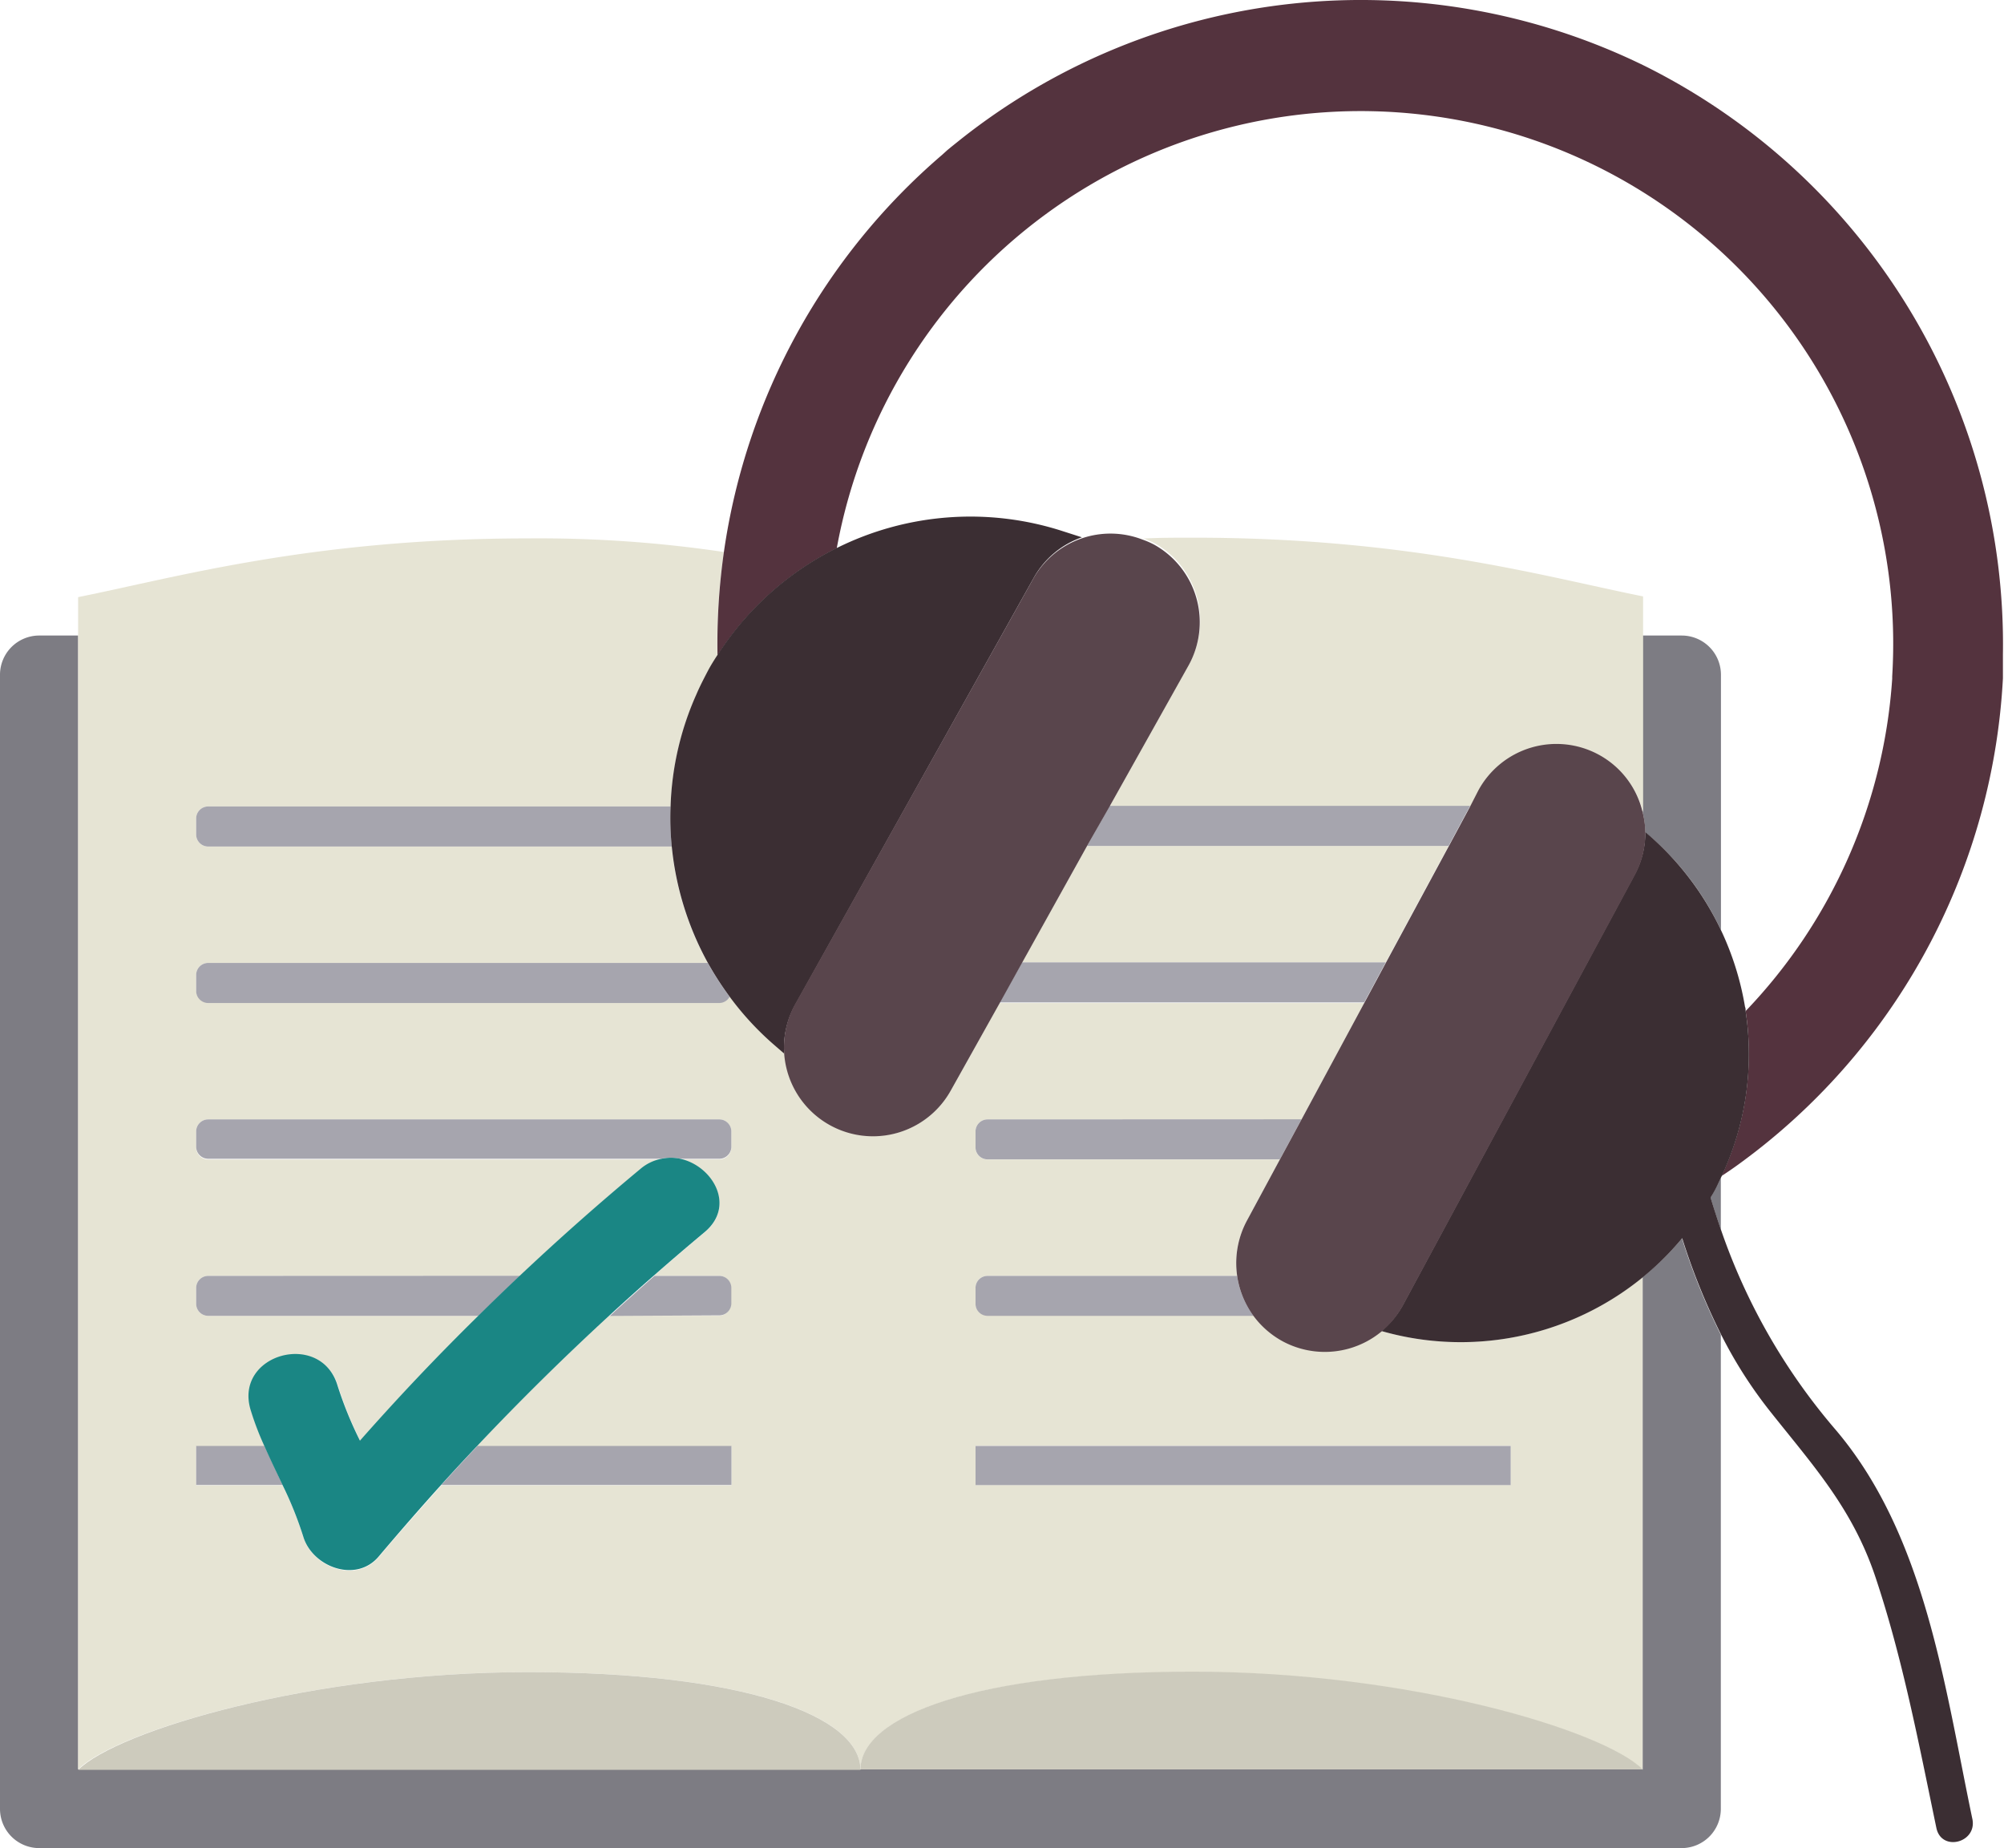 <svg xmlns="http://www.w3.org/2000/svg" viewBox="0 0 166.52 153.54"><defs><style>.abdd33a7-b18a-4255-b6d9-0f99cfbfcb10{fill:none;}.f30a46f5-3348-40fd-891c-1dc3fdde89fc{fill:#7d7c83;}.af92a88d-adc8-4fa1-a067-3457b39c92b7{fill:#e6e4d4;}.ac5fc09f-4a8e-4230-a904-8f7a391a362b{fill:#cdcbbd;}.b2b55d90-cc4e-440e-8628-4c796720fb92{fill:#a6a5ae;}.b9a0ae3c-730a-47a2-875e-3f0e5a46a028{fill:#1a8684;}.fd625490-bfad-493d-bbeb-94548afe9fd6{fill:#54333e;}.bc8e67c7-dd48-4a1c-b9a7-57718e99ab2b{fill:#3b2e33;}.b0b0f971-240c-4d54-9bff-db49ca4b04ee{fill:#59454c;}</style></defs><title>stress-bewaeltigen</title><g id="b233b882-46ff-4c90-8b11-bcd8f036c200" data-name="Ebene 3"><path class="abdd33a7-b18a-4255-b6d9-0f99cfbfcb10" d="M88.33,44.14l1.59.51a7.34,7.34,0,0,1,5.06.09c1.32,0,2.69-.07,4.14-.07,17.95,0,29.25,3.25,37.37,4.88V52.8h3.25A3.26,3.26,0,0,1,143,56.05V77.27a23.82,23.82,0,0,1,2,6.4c0,.11,0,.23.05.35a44.13,44.13,0,0,0,12.17-27.63V56.2a44.25,44.25,0,0,0-87.7-10.65A24.91,24.91,0,0,1,88.33,44.14Z"/><path class="f30a46f5-3348-40fd-891c-1dc3fdde89fc" d="M142.13,99.5c.27.89.56,1.78.86,2.66V97.84c-.17.36-.33.73-.52,1.08C142.36,99.12,142.24,99.31,142.13,99.5Z"/><path class="f30a46f5-3348-40fd-891c-1dc3fdde89fc" d="M139.74,52.8h-3.25V67.47a7.15,7.15,0,0,1,.22,1.67A23.64,23.64,0,0,1,143,77.27V56.05A3.26,3.26,0,0,0,139.74,52.8Z"/><path class="f30a46f5-3348-40fd-891c-1dc3fdde89fc" d="M136.49,106.11V147H6.5V52.8H3.25A3.26,3.26,0,0,0,0,56.05v94.24a3.26,3.26,0,0,0,3.25,3.25H139.74a3.26,3.26,0,0,0,3.25-3.25v-39.4a54.17,54.17,0,0,1-3.23-8A23.83,23.83,0,0,1,136.49,106.11Z"/><path class="af92a88d-adc8-4fa1-a067-3457b39c92b7" d="M43.87,138.92c18,0,27.63,3.63,27.63,8.12,0-4.49,9.67-8.12,27.62-8.12s34.12,4.87,37.37,8.12V106.11a23.93,23.93,0,0,1-21.71,4.47,7.35,7.35,0,0,1-8.19.81,7.43,7.43,0,0,1-2.43-2.11H82.06a1,1,0,0,1-1-1V107a1,1,0,0,1,1-1H102.8a7.33,7.33,0,0,1,.79-4.55l2.76-5.12H82.06a1,1,0,0,1-1-1V94a1,1,0,0,1,1-1h26.09l5.21-9.67H83.05L79,90.61a7.38,7.38,0,0,1-13.8-3.13l-.74-.64a24.58,24.58,0,0,1-3.78-4.07,1,1,0,0,1-.86.51H17.3a1,1,0,0,1-1-1V81a1,1,0,0,1,1-1H58.81a25.18,25.18,0,0,1-3-9.67H17.3a1,1,0,0,1-1-1V68a1,1,0,0,1,1-1H55.72a24.72,24.72,0,0,1,2.14-9.25c.3-.68.64-1.35,1-2,.23-.43.49-.84.75-1.24a54.18,54.18,0,0,1,.54-8.65,104.34,104.34,0,0,0-16.29-1.13c-17.94,0-29.25,3.25-37.37,4.88V147C9.75,143.79,25.93,138.92,43.87,138.92Zm37.19-18.79h44.47v3.24H81.06ZM17.3,93H59.77a1,1,0,0,1,1,1v1.32a1,1,0,0,1-1,1H56.49c2.71.57,4.72,3.91,2,6.12q-2.1,1.75-4.15,3.55h5.39a1,1,0,0,1,1,1v1.32a1,1,0,0,1-1,1h-9.1q-5.7,5.22-11,10.85H60.78v3.24H36.67c-1.76,2-3.5,3.93-5.19,5.95-1.89,2.25-5.52.86-6.27-1.65a30.65,30.65,0,0,0-1.73-4.3H16.3v-3.24H22a24,24,0,0,1-1.14-3c-1.38-4.64,5.86-6.61,7.23-2a31.72,31.72,0,0,0,1.86,4.57q4.76-5.39,9.87-10.41H17.3a1,1,0,0,1-1-1V107a1,1,0,0,1,1-1H43.24q4.84-4.58,10-8.85a3.79,3.79,0,0,1,1.69-.82H17.3a1,1,0,0,1-1-1V94A1,1,0,0,1,17.3,93Z"/><path class="ac5fc09f-4a8e-4230-a904-8f7a391a362b" d="M43.87,138.92c-17.94,0-34.12,4.87-37.37,8.12h65C71.5,142.55,61.82,138.92,43.87,138.92Z"/><path class="af92a88d-adc8-4fa1-a067-3457b39c92b7" d="M98.77,55.22,92.2,67h30l.68-1.26a7.36,7.36,0,0,1,13.65,1.78V49.55c-8.12-1.63-19.42-4.88-37.37-4.88-1.45,0-2.82,0-4.14.07a6.82,6.82,0,0,1,1,.44A7.38,7.38,0,0,1,98.77,55.22Z"/><polygon class="af92a88d-adc8-4fa1-a067-3457b39c92b7" points="84.92 79.95 115.15 79.95 120.37 70.28 90.33 70.28 84.92 79.95"/><path class="ac5fc09f-4a8e-4230-a904-8f7a391a362b" d="M71.5,147h65c-3.25-3.25-19.42-8.12-37.37-8.12S71.5,142.55,71.5,147Z"/><path class="b2b55d90-cc4e-440e-8628-4c796720fb92" d="M16.3,120.13v3.24h7.18c-.5-1.08-1-2.15-1.51-3.24Z"/><path class="b2b55d90-cc4e-440e-8628-4c796720fb92" d="M60.78,123.37v-3.24H39.67q-1.52,1.61-3,3.24Z"/><path class="b2b55d90-cc4e-440e-8628-4c796720fb92" d="M55.72,67H17.3a1,1,0,0,0-1,1v1.33a1,1,0,0,0,1,1H55.82A23.16,23.16,0,0,1,55.72,67Z"/><path class="b2b55d90-cc4e-440e-8628-4c796720fb92" d="M16.3,95.27a1,1,0,0,0,1,1H54.92a3.62,3.62,0,0,1,1.57,0h3.28a1,1,0,0,0,1-1V94a1,1,0,0,0-1-1H17.3a1,1,0,0,0-1,1Z"/><path class="b2b55d90-cc4e-440e-8628-4c796720fb92" d="M17.3,80a1,1,0,0,0-1,1v1.33a1,1,0,0,0,1,1H59.77a1,1,0,0,0,.86-.51A26.51,26.51,0,0,1,58.81,80Z"/><path class="b2b55d90-cc4e-440e-8628-4c796720fb92" d="M59.77,109.28a1,1,0,0,0,1-1V107a1,1,0,0,0-1-1H54.38q-1.87,1.64-3.71,3.33Z"/><path class="b2b55d90-cc4e-440e-8628-4c796720fb92" d="M17.3,106a1,1,0,0,0-1,1v1.32a1,1,0,0,0,1,1H39.79q1.71-1.69,3.45-3.33Z"/><rect class="b2b55d90-cc4e-440e-8628-4c796720fb92" x="81.06" y="120.13" width="44.47" height="3.25"/><polygon class="b2b55d90-cc4e-440e-8628-4c796720fb92" points="90.33 70.28 120.37 70.28 122.16 66.95 92.2 66.95 90.33 70.28"/><path class="b2b55d90-cc4e-440e-8628-4c796720fb92" d="M82.06,93a1,1,0,0,0-1,1v1.32a1,1,0,0,0,1,1h24.29l1.8-3.33Z"/><polygon class="b2b55d90-cc4e-440e-8628-4c796720fb92" points="84.92 79.95 83.05 83.28 113.36 83.28 115.15 79.95 84.92 79.95"/><path class="b2b55d90-cc4e-440e-8628-4c796720fb92" d="M82.06,106a1,1,0,0,0-1,1v1.32a1,1,0,0,0,1,1h22.1A7.33,7.33,0,0,1,102.8,106Z"/><path class="b9a0ae3c-730a-47a2-875e-3f0e5a46a028" d="M54.92,96.28a3.79,3.79,0,0,0-1.69.82q-5.15,4.28-10,8.85-1.74,1.64-3.45,3.33-5.1,5-9.87,10.41a31.72,31.72,0,0,1-1.86-4.57c-1.37-4.62-8.61-2.65-7.23,2a24,24,0,0,0,1.14,3c.48,1.09,1,2.16,1.51,3.24a30.65,30.65,0,0,1,1.73,4.3c.75,2.51,4.38,3.9,6.27,1.65,1.69-2,3.43-4,5.19-5.95q1.48-1.64,3-3.24,5.31-5.62,11-10.85,1.83-1.69,3.71-3.33,2.05-1.8,4.15-3.55c2.68-2.21.67-5.55-2-6.12A3.62,3.62,0,0,0,54.92,96.28Z"/><path class="fd625490-bfad-493d-bbeb-94548afe9fd6" d="M136.73,5.51a53.53,53.53,0,0,0-56.92,6.08l-.8.64-.07.06-.22.18-.43.39A53.45,53.45,0,0,0,60.16,45.8a54.18,54.18,0,0,0-.54,8.65,24.94,24.94,0,0,1,9.73-8.82l.18-.08a44.25,44.25,0,0,1,87.7,10.65v.19A44.13,44.13,0,0,1,145.05,84a23.85,23.85,0,0,1-2,13.7c1-.64,1.89-1.31,2.79-2a53.34,53.34,0,0,0,20.59-39.34l0-.86h0V54.4A53.68,53.68,0,0,0,136.73,5.51Z"/><path class="bc8e67c7-dd48-4a1c-b9a7-57718e99ab2b" d="M145.05,84c0-.12,0-.24-.05-.35a24.17,24.17,0,0,0-8.29-14.53,7.31,7.31,0,0,1-.88,3.54L116.58,108.4a7.37,7.37,0,0,1-1.8,2.18,23.93,23.93,0,0,0,25-7.71,54.17,54.17,0,0,0,3.23,8,37.16,37.16,0,0,0,4,6.29c3.61,4.56,6.87,8.08,8.8,13.78,2.28,6.79,3.63,13.92,5.09,20.92.41,2,3.36,1.25,3-.7-2.31-11-3.89-23.66-11.46-32.48A50.8,50.8,0,0,1,143,102.16c-.3-.88-.59-1.77-.86-2.66.11-.19.23-.38.34-.58.19-.35.35-.72.52-1.08l.06-.12A23.85,23.85,0,0,0,145.05,84Z"/><path class="b0b0f971-240c-4d54-9bff-db49ca4b04ee" d="M132.83,62.69a7.38,7.38,0,0,0-10,3L122.16,67l-1.79,3.33L115.15,80l-1.79,3.33L108.15,93l-1.8,3.33-2.76,5.12a7.44,7.44,0,0,0,.57,7.88,7.43,7.43,0,0,0,2.43,2.11,7.4,7.4,0,0,0,10-3l19.25-35.72a7.31,7.31,0,0,0,.88-3.54,7.15,7.15,0,0,0-.22-1.67A7.33,7.33,0,0,0,132.83,62.69Z"/><path class="bc8e67c7-dd48-4a1c-b9a7-57718e99ab2b" d="M57.86,57.7A24.72,24.72,0,0,0,55.72,67a23.16,23.16,0,0,0,.1,3.33,25.18,25.18,0,0,0,3,9.67,26.51,26.51,0,0,0,1.82,2.82,24.58,24.58,0,0,0,3.78,4.07l.74.64a7.36,7.36,0,0,1,.93-4.08L85.9,48a7.34,7.34,0,0,1,4-3.36l-1.59-.51a24.91,24.91,0,0,0-18.8,1.41l-.18.08a24.94,24.94,0,0,0-9.73,8.82c-.26.4-.52.81-.75,1.24C58.5,56.35,58.16,57,57.86,57.7Z"/><path class="b0b0f971-240c-4d54-9bff-db49ca4b04ee" d="M90.33,70.28,92.2,67l6.57-11.73a7.38,7.38,0,0,0-2.83-10,6.82,6.82,0,0,0-1-.44A7.37,7.37,0,0,0,85.9,48L66.08,83.4A7.38,7.38,0,0,0,79,90.61l4.1-7.33L84.92,80Z"/></g></svg>